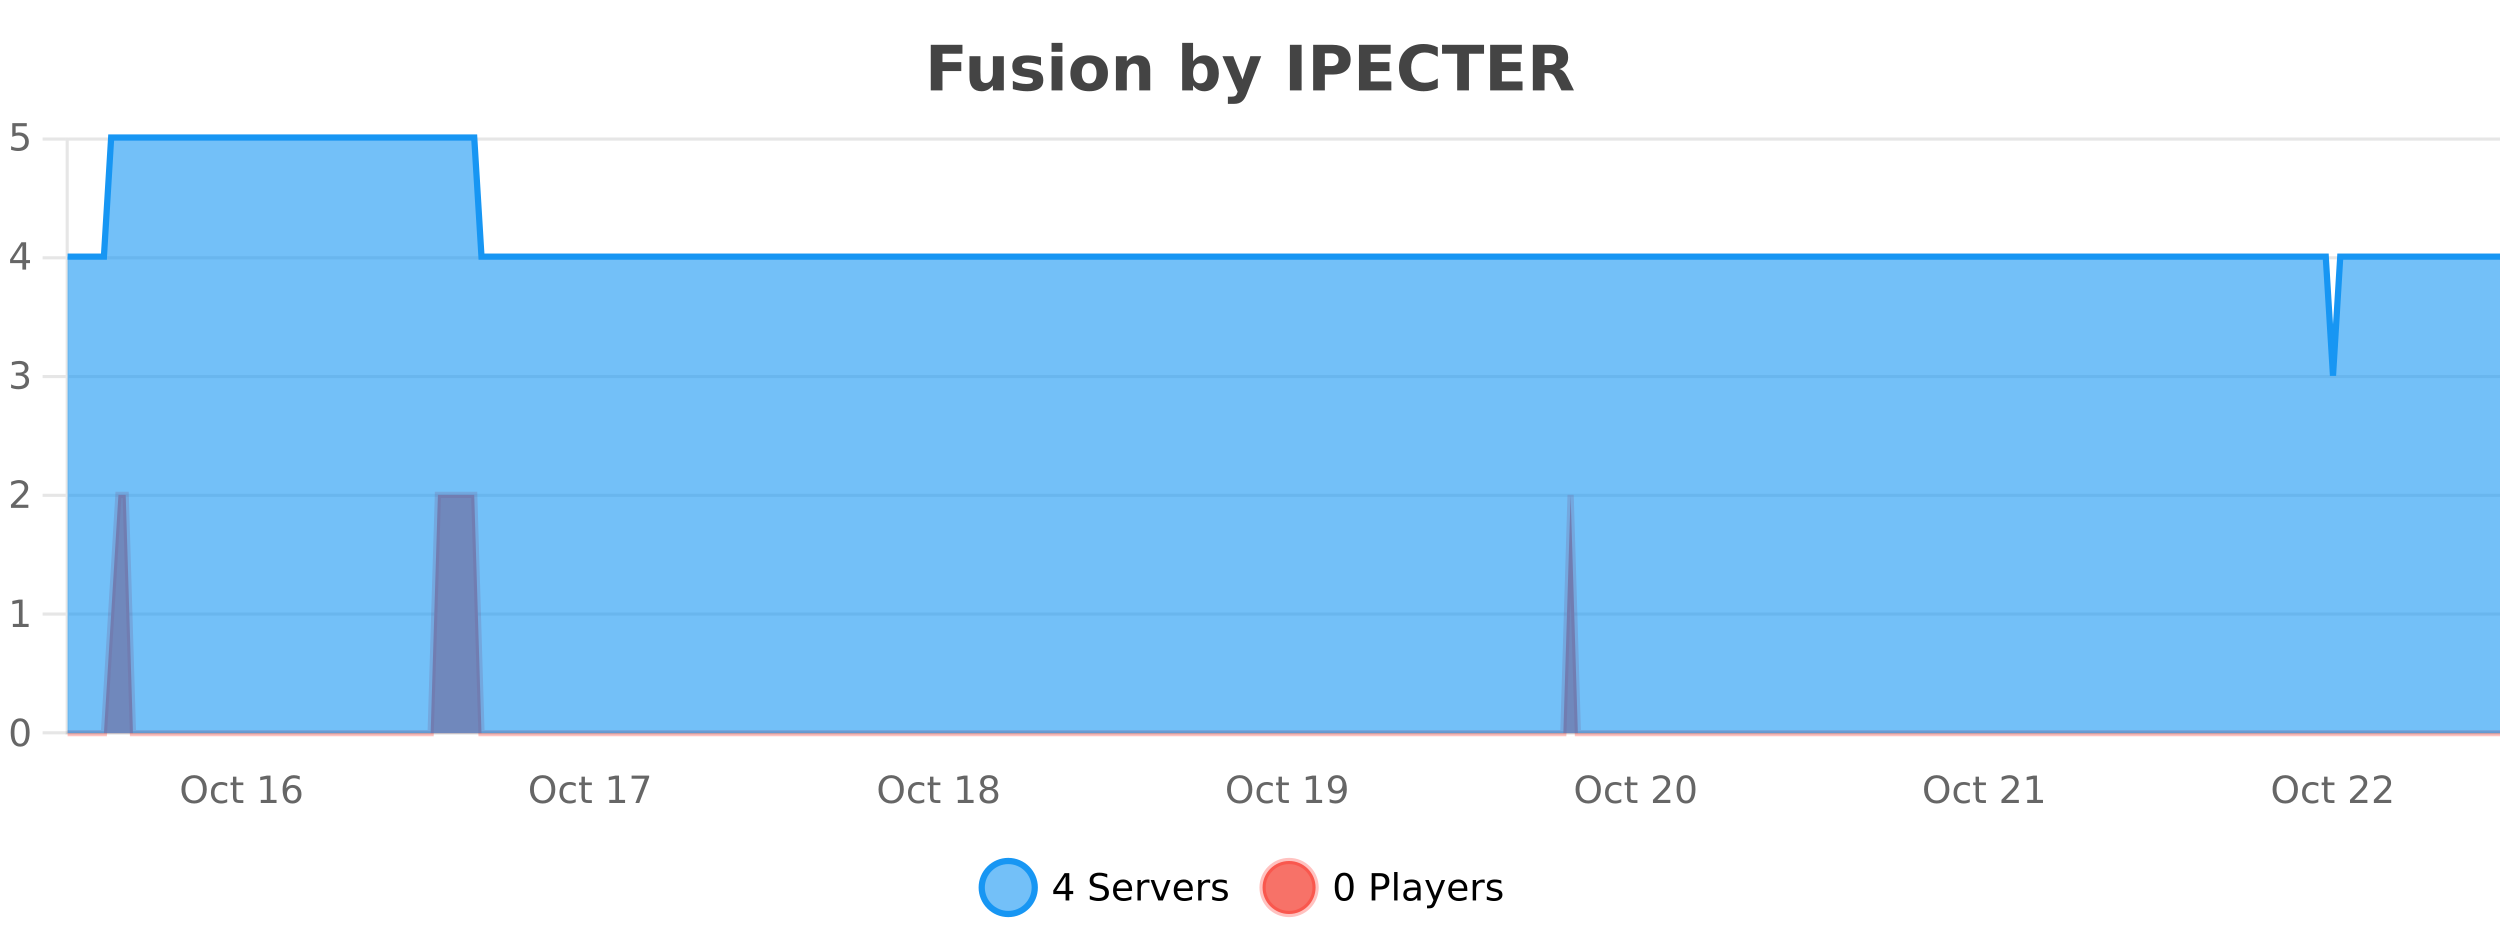 <?xml version="1.0" encoding="UTF-8"?>
<svg xmlns="http://www.w3.org/2000/svg" xmlns:xlink="http://www.w3.org/1999/xlink" width="800pt" height="300pt" viewBox="0 0 800 300" version="1.1">
<defs>
<clipPath id="clip1">
  <path d="M 285 263 L 360 263 L 360 300 L 285 300 Z M 285 263 "/>
</clipPath>
<clipPath id="clip2">
  <path d="M 375 263 L 450 263 L 450 300 L 375 300 Z M 375 263 "/>
</clipPath>
<clipPath id="clip3">
  <path d="M 21.633 158 L 800 158 L 800 234.602 L 21.633 234.602 Z M 21.633 158 "/>
</clipPath>
<clipPath id="clip4">
  <path d="M 20.633 130 L 800 130 L 800 235.602 L 20.633 235.602 Z M 20.633 130 "/>
</clipPath>
<clipPath id="clip5">
  <path d="M 21.633 44 L 800 44 L 800 234.602 L 21.633 234.602 Z M 21.633 44 "/>
</clipPath>
<clipPath id="clip6">
  <path d="M 20.633 43 L 800 43 L 800 149 L 20.633 149 Z M 20.633 43 "/>
</clipPath>
</defs>
<g id="surface1852121">
<rect x="0" y="0" width="800" height="300" style="fill:rgb(100%,100%,100%);fill-opacity:1;stroke:none;"/>
<path style="fill:none;stroke-width:1;stroke-linecap:butt;stroke-linejoin:miter;stroke:rgb(0%,0%,0%);stroke-opacity:0.098;stroke-miterlimit:10;" d="M 22 234.5 L 800 234.5 "/>
<path style="fill:none;stroke-width:1;stroke-linecap:butt;stroke-linejoin:miter;stroke:rgb(0%,0%,0%);stroke-opacity:0.098;stroke-miterlimit:10;" d="M 13.633 234.5 L 21 234.5 "/>
<path style="fill:none;stroke-width:1;stroke-linecap:butt;stroke-linejoin:miter;stroke:rgb(0%,0%,0%);stroke-opacity:0.098;stroke-miterlimit:10;" d="M 22 196.5 L 800 196.5 "/>
<path style="fill:none;stroke-width:1;stroke-linecap:butt;stroke-linejoin:miter;stroke:rgb(0%,0%,0%);stroke-opacity:0.098;stroke-miterlimit:10;" d="M 13.633 196.5 L 21 196.5 "/>
<path style="fill:none;stroke-width:1;stroke-linecap:butt;stroke-linejoin:miter;stroke:rgb(0%,0%,0%);stroke-opacity:0.098;stroke-miterlimit:10;" d="M 22 158.5 L 800 158.5 "/>
<path style="fill:none;stroke-width:1;stroke-linecap:butt;stroke-linejoin:miter;stroke:rgb(0%,0%,0%);stroke-opacity:0.098;stroke-miterlimit:10;" d="M 13.633 158.5 L 21 158.5 "/>
<path style="fill:none;stroke-width:1;stroke-linecap:butt;stroke-linejoin:miter;stroke:rgb(0%,0%,0%);stroke-opacity:0.098;stroke-miterlimit:10;" d="M 22 120.5 L 800 120.5 "/>
<path style="fill:none;stroke-width:1;stroke-linecap:butt;stroke-linejoin:miter;stroke:rgb(0%,0%,0%);stroke-opacity:0.098;stroke-miterlimit:10;" d="M 13.633 120.5 L 21 120.5 "/>
<path style="fill:none;stroke-width:1;stroke-linecap:butt;stroke-linejoin:miter;stroke:rgb(0%,0%,0%);stroke-opacity:0.098;stroke-miterlimit:10;" d="M 22 82.5 L 800 82.5 "/>
<path style="fill:none;stroke-width:1;stroke-linecap:butt;stroke-linejoin:miter;stroke:rgb(0%,0%,0%);stroke-opacity:0.098;stroke-miterlimit:10;" d="M 13.633 82.5 L 21 82.5 "/>
<path style="fill:none;stroke-width:1;stroke-linecap:butt;stroke-linejoin:miter;stroke:rgb(0%,0%,0%);stroke-opacity:0.098;stroke-miterlimit:10;" d="M 22 44.5 L 800 44.5 "/>
<path style="fill:none;stroke-width:1;stroke-linecap:butt;stroke-linejoin:miter;stroke:rgb(0%,0%,0%);stroke-opacity:0.098;stroke-miterlimit:10;" d="M 13.633 44.5 L 21 44.5 "/>
<path style=" stroke:none;fill-rule:nonzero;fill:rgb(9.02%,58.824%,95.294%);fill-opacity:0.6;" d="M 331.121 284 C 331.121 288.688 327.324 292.484 322.637 292.484 C 317.953 292.484 314.152 288.688 314.152 284 C 314.152 279.312 317.953 275.516 322.637 275.516 C 327.324 275.516 331.121 279.312 331.121 284 Z M 331.121 284 "/>
<g clip-path="url(#clip1)" clip-rule="nonzero">
<path style="fill:none;stroke-width:2;stroke-linecap:butt;stroke-linejoin:miter;stroke:rgb(9.02%,58.824%,95.294%);stroke-opacity:1;stroke-miterlimit:10;" d="M 331.121 284 C 331.121 288.688 327.324 292.484 322.637 292.484 C 317.953 292.484 314.152 288.688 314.152 284 C 314.152 279.312 317.953 275.516 322.637 275.516 C 327.324 275.516 331.121 279.312 331.121 284 Z M 331.121 284 "/>
</g>
<path style=" stroke:none;fill-rule:nonzero;fill:rgb(0%,0%,0%);fill-opacity:1;" d="M 340.984 280.438 L 338 285.109 L 340.984 285.109 Z M 340.672 279.406 L 342.172 279.406 L 342.172 285.109 L 343.422 285.109 L 343.422 286.094 L 342.172 286.094 L 342.172 288.156 L 340.984 288.156 L 340.984 286.094 L 337.047 286.094 L 337.047 284.953 Z M 354.32 279.688 L 354.32 280.844 C 353.871 280.637 353.445 280.48 353.039 280.375 C 352.641 280.262 352.262 280.203 351.898 280.203 C 351.25 280.203 350.75 280.328 350.398 280.578 C 350.055 280.828 349.883 281.188 349.883 281.656 C 349.883 282.043 349.996 282.336 350.227 282.531 C 350.453 282.73 350.898 282.887 351.555 283 L 352.258 283.156 C 353.141 283.324 353.793 283.621 354.211 284.047 C 354.637 284.465 354.852 285.027 354.852 285.734 C 354.852 286.59 354.562 287.234 353.992 287.672 C 353.43 288.109 352.594 288.328 351.492 288.328 C 351.086 288.328 350.648 288.281 350.18 288.188 C 349.711 288.094 349.227 287.953 348.727 287.766 L 348.727 286.547 C 349.203 286.82 349.672 287.023 350.133 287.156 C 350.602 287.293 351.055 287.359 351.492 287.359 C 352.168 287.359 352.688 287.23 353.055 286.969 C 353.43 286.699 353.617 286.32 353.617 285.828 C 353.617 285.402 353.48 285.07 353.211 284.828 C 352.949 284.578 352.516 284.398 351.914 284.281 L 351.195 284.141 C 350.309 283.965 349.668 283.688 349.273 283.312 C 348.887 282.938 348.695 282.418 348.695 281.75 C 348.695 280.969 348.965 280.359 349.508 279.922 C 350.047 279.477 350.797 279.25 351.758 279.25 C 352.172 279.25 352.59 279.289 353.008 279.359 C 353.434 279.434 353.871 279.543 354.32 279.688 Z M 362.266 284.609 L 362.266 285.125 L 357.297 285.125 C 357.348 285.875 357.57 286.445 357.969 286.828 C 358.375 287.215 358.93 287.406 359.641 287.406 C 360.055 287.406 360.457 287.359 360.844 287.266 C 361.238 287.164 361.629 287.008 362.016 286.797 L 362.016 287.828 C 361.617 287.984 361.219 288.105 360.812 288.188 C 360.406 288.281 359.992 288.328 359.578 288.328 C 358.535 288.328 357.707 288.027 357.094 287.422 C 356.477 286.809 356.172 285.98 356.172 284.938 C 356.172 283.867 356.461 283.016 357.047 282.391 C 357.629 281.758 358.41 281.438 359.391 281.438 C 360.273 281.438 360.973 281.727 361.484 282.297 C 362.004 282.859 362.266 283.633 362.266 284.609 Z M 361.188 284.281 C 361.176 283.699 361.008 283.23 360.688 282.875 C 360.363 282.523 359.938 282.344 359.406 282.344 C 358.801 282.344 358.316 282.516 357.953 282.859 C 357.598 283.203 357.395 283.684 357.344 284.297 Z M 367.836 282.594 C 367.711 282.531 367.574 282.484 367.43 282.453 C 367.293 282.414 367.137 282.391 366.961 282.391 C 366.355 282.391 365.887 282.59 365.555 282.984 C 365.23 283.383 365.07 283.953 365.07 284.703 L 365.07 288.156 L 363.992 288.156 L 363.992 281.594 L 365.07 281.594 L 365.07 282.609 C 365.297 282.215 365.594 281.922 365.961 281.734 C 366.324 281.539 366.766 281.438 367.289 281.438 C 367.359 281.438 367.438 281.445 367.523 281.453 C 367.617 281.465 367.715 281.48 367.82 281.5 Z M 368.195 281.594 L 369.336 281.594 L 371.383 287.094 L 373.445 281.594 L 374.586 281.594 L 372.117 288.156 L 370.648 288.156 Z M 381.688 284.609 L 381.688 285.125 L 376.719 285.125 C 376.77 285.875 376.992 286.445 377.391 286.828 C 377.797 287.215 378.352 287.406 379.062 287.406 C 379.477 287.406 379.879 287.359 380.266 287.266 C 380.66 287.164 381.051 287.008 381.438 286.797 L 381.438 287.828 C 381.039 287.984 380.641 288.105 380.234 288.188 C 379.828 288.281 379.414 288.328 379 288.328 C 377.957 288.328 377.129 288.027 376.516 287.422 C 375.898 286.809 375.594 285.98 375.594 284.938 C 375.594 283.867 375.883 283.016 376.469 282.391 C 377.051 281.758 377.832 281.438 378.812 281.438 C 379.695 281.438 380.395 281.727 380.906 282.297 C 381.426 282.859 381.688 283.633 381.688 284.609 Z M 380.609 284.281 C 380.598 283.699 380.43 283.23 380.109 282.875 C 379.785 282.523 379.359 282.344 378.828 282.344 C 378.223 282.344 377.738 282.516 377.375 282.859 C 377.02 283.203 376.816 283.684 376.766 284.297 Z M 387.258 282.594 C 387.133 282.531 386.996 282.484 386.852 282.453 C 386.715 282.414 386.559 282.391 386.383 282.391 C 385.777 282.391 385.309 282.59 384.977 282.984 C 384.652 283.383 384.492 283.953 384.492 284.703 L 384.492 288.156 L 383.414 288.156 L 383.414 281.594 L 384.492 281.594 L 384.492 282.609 C 384.719 282.215 385.016 281.922 385.383 281.734 C 385.746 281.539 386.188 281.438 386.711 281.438 C 386.781 281.438 386.859 281.445 386.945 281.453 C 387.039 281.465 387.137 281.48 387.242 281.5 Z M 392.562 281.781 L 392.562 282.812 C 392.258 282.656 391.941 282.543 391.609 282.469 C 391.285 282.387 390.945 282.344 390.594 282.344 C 390.062 282.344 389.66 282.43 389.391 282.594 C 389.117 282.75 388.984 282.996 388.984 283.328 C 388.984 283.578 389.078 283.777 389.266 283.922 C 389.461 284.059 389.852 284.188 390.438 284.312 L 390.797 284.406 C 391.566 284.562 392.113 284.793 392.438 285.094 C 392.758 285.398 392.922 285.812 392.922 286.344 C 392.922 286.961 392.676 287.445 392.188 287.797 C 391.707 288.152 391.047 288.328 390.203 288.328 C 389.848 288.328 389.477 288.289 389.094 288.219 C 388.719 288.156 388.32 288.059 387.906 287.922 L 387.906 286.797 C 388.301 287.008 388.691 287.164 389.078 287.266 C 389.461 287.371 389.848 287.422 390.234 287.422 C 390.734 287.422 391.117 287.34 391.391 287.172 C 391.672 286.996 391.812 286.746 391.812 286.422 C 391.812 286.133 391.711 285.906 391.516 285.75 C 391.316 285.594 390.883 285.445 390.219 285.297 L 389.844 285.219 C 389.176 285.074 388.691 284.855 388.391 284.562 C 388.098 284.273 387.953 283.875 387.953 283.375 C 387.953 282.75 388.172 282.273 388.609 281.938 C 389.047 281.605 389.664 281.438 390.469 281.438 C 390.863 281.438 391.238 281.469 391.594 281.531 C 391.945 281.586 392.27 281.668 392.562 281.781 Z M 332.637 277.016 "/>
<path style=" stroke:none;fill-rule:nonzero;fill:rgb(96.863%,44.706%,40.784%);fill-opacity:1;" d="M 420.988 284 C 420.988 288.688 417.191 292.484 412.504 292.484 C 407.82 292.484 404.02 288.688 404.02 284 C 404.02 279.312 407.82 275.516 412.504 275.516 C 417.191 275.516 420.988 279.312 420.988 284 Z M 420.988 284 "/>
<g clip-path="url(#clip2)" clip-rule="nonzero">
<path style="fill:none;stroke-width:2;stroke-linecap:butt;stroke-linejoin:miter;stroke:rgb(100%,4.706%,0%);stroke-opacity:0.247;stroke-miterlimit:10;" d="M 420.988 284 C 420.988 288.688 417.191 292.484 412.504 292.484 C 407.82 292.484 404.02 288.688 404.02 284 C 404.02 279.312 407.82 275.516 412.504 275.516 C 417.191 275.516 420.988 279.312 420.988 284 Z M 420.988 284 "/>
</g>
<path style=" stroke:none;fill-rule:nonzero;fill:rgb(0%,0%,0%);fill-opacity:1;" d="M 430.133 280.188 C 429.527 280.188 429.07 280.492 428.758 281.094 C 428.453 281.688 428.305 282.59 428.305 283.797 C 428.305 284.996 428.453 285.898 428.758 286.5 C 429.07 287.094 429.527 287.391 430.133 287.391 C 430.746 287.391 431.203 287.094 431.508 286.5 C 431.82 285.898 431.977 284.996 431.977 283.797 C 431.977 282.59 431.82 281.688 431.508 281.094 C 431.203 280.492 430.746 280.188 430.133 280.188 Z M 430.133 279.25 C 431.109 279.25 431.859 279.641 432.383 280.422 C 432.902 281.195 433.164 282.32 433.164 283.797 C 433.164 285.266 432.902 286.391 432.383 287.172 C 431.859 287.945 431.109 288.328 430.133 288.328 C 429.152 288.328 428.402 287.945 427.883 287.172 C 427.371 286.391 427.117 285.266 427.117 283.797 C 427.117 282.32 427.371 281.195 427.883 280.422 C 428.402 279.641 429.152 279.25 430.133 279.25 Z M 440.125 280.375 L 440.125 283.672 L 441.609 283.672 C 442.16 283.672 442.586 283.531 442.891 283.25 C 443.191 282.961 443.344 282.547 443.344 282.016 C 443.344 281.496 443.191 281.094 442.891 280.812 C 442.586 280.523 442.16 280.375 441.609 280.375 Z M 438.938 279.406 L 441.609 279.406 C 442.598 279.406 443.344 279.633 443.844 280.078 C 444.344 280.516 444.594 281.164 444.594 282.016 C 444.594 282.883 444.344 283.539 443.844 283.984 C 443.344 284.422 442.598 284.641 441.609 284.641 L 440.125 284.641 L 440.125 288.156 L 438.938 288.156 Z M 446.129 279.031 L 447.207 279.031 L 447.207 288.156 L 446.129 288.156 Z M 452.445 284.859 C 451.578 284.859 450.977 284.961 450.633 285.156 C 450.297 285.355 450.133 285.695 450.133 286.172 C 450.133 286.559 450.258 286.867 450.508 287.094 C 450.766 287.312 451.109 287.422 451.539 287.422 C 452.141 287.422 452.621 287.215 452.977 286.797 C 453.34 286.371 453.523 285.805 453.523 285.094 L 453.523 284.859 Z M 454.602 284.406 L 454.602 288.156 L 453.523 288.156 L 453.523 287.156 C 453.273 287.555 452.965 287.852 452.602 288.047 C 452.234 288.234 451.789 288.328 451.258 288.328 C 450.578 288.328 450.043 288.141 449.648 287.766 C 449.25 287.383 449.055 286.875 449.055 286.25 C 449.055 285.512 449.297 284.953 449.789 284.578 C 450.289 284.203 451.027 284.016 452.008 284.016 L 453.523 284.016 L 453.523 283.906 C 453.523 283.406 453.355 283.023 453.023 282.75 C 452.699 282.48 452.246 282.344 451.664 282.344 C 451.289 282.344 450.918 282.391 450.555 282.484 C 450.199 282.578 449.859 282.715 449.539 282.891 L 449.539 281.891 C 449.934 281.734 450.312 281.621 450.68 281.547 C 451.055 281.477 451.418 281.438 451.773 281.438 C 452.719 281.438 453.43 281.684 453.898 282.172 C 454.367 282.664 454.602 283.406 454.602 284.406 Z M 459.551 288.766 C 459.246 289.547 458.949 290.055 458.66 290.297 C 458.367 290.535 457.98 290.656 457.504 290.656 L 456.645 290.656 L 456.645 289.75 L 457.27 289.75 C 457.57 289.75 457.801 289.676 457.957 289.531 C 458.121 289.395 458.305 289.066 458.504 288.547 L 458.707 288.047 L 456.051 281.594 L 457.191 281.594 L 459.238 286.719 L 461.301 281.594 L 462.441 281.594 Z M 469.543 284.609 L 469.543 285.125 L 464.574 285.125 C 464.625 285.875 464.848 286.445 465.246 286.828 C 465.652 287.215 466.207 287.406 466.918 287.406 C 467.332 287.406 467.734 287.359 468.121 287.266 C 468.516 287.164 468.906 287.008 469.293 286.797 L 469.293 287.828 C 468.895 287.984 468.496 288.105 468.09 288.188 C 467.684 288.281 467.27 288.328 466.855 288.328 C 465.812 288.328 464.984 288.027 464.371 287.422 C 463.754 286.809 463.449 285.98 463.449 284.938 C 463.449 283.867 463.738 283.016 464.324 282.391 C 464.906 281.758 465.688 281.438 466.668 281.438 C 467.551 281.438 468.25 281.727 468.762 282.297 C 469.281 282.859 469.543 283.633 469.543 284.609 Z M 468.465 284.281 C 468.453 283.699 468.285 283.23 467.965 282.875 C 467.641 282.523 467.215 282.344 466.684 282.344 C 466.078 282.344 465.594 282.516 465.23 282.859 C 464.875 283.203 464.672 283.684 464.621 284.297 Z M 475.113 282.594 C 474.988 282.531 474.852 282.484 474.707 282.453 C 474.57 282.414 474.414 282.391 474.238 282.391 C 473.633 282.391 473.164 282.59 472.832 282.984 C 472.508 283.383 472.348 283.953 472.348 284.703 L 472.348 288.156 L 471.27 288.156 L 471.27 281.594 L 472.348 281.594 L 472.348 282.609 C 472.574 282.215 472.871 281.922 473.238 281.734 C 473.602 281.539 474.043 281.438 474.566 281.438 C 474.637 281.438 474.715 281.445 474.801 281.453 C 474.895 281.465 474.992 281.48 475.098 281.5 Z M 480.422 281.781 L 480.422 282.812 C 480.117 282.656 479.801 282.543 479.469 282.469 C 479.145 282.387 478.805 282.344 478.453 282.344 C 477.922 282.344 477.52 282.43 477.25 282.594 C 476.977 282.75 476.844 282.996 476.844 283.328 C 476.844 283.578 476.938 283.777 477.125 283.922 C 477.32 284.059 477.711 284.188 478.297 284.312 L 478.656 284.406 C 479.426 284.562 479.973 284.793 480.297 285.094 C 480.617 285.398 480.781 285.812 480.781 286.344 C 480.781 286.961 480.535 287.445 480.047 287.797 C 479.566 288.152 478.906 288.328 478.062 288.328 C 477.707 288.328 477.336 288.289 476.953 288.219 C 476.578 288.156 476.18 288.059 475.766 287.922 L 475.766 286.797 C 476.16 287.008 476.551 287.164 476.938 287.266 C 477.32 287.371 477.707 287.422 478.094 287.422 C 478.594 287.422 478.977 287.34 479.25 287.172 C 479.531 286.996 479.672 286.746 479.672 286.422 C 479.672 286.133 479.57 285.906 479.375 285.75 C 479.176 285.594 478.742 285.445 478.078 285.297 L 477.703 285.219 C 477.035 285.074 476.551 284.855 476.25 284.562 C 475.957 284.273 475.812 283.875 475.812 283.375 C 475.812 282.75 476.031 282.273 476.469 281.938 C 476.906 281.605 477.523 281.438 478.328 281.438 C 478.723 281.438 479.098 281.469 479.453 281.531 C 479.805 281.586 480.129 281.668 480.422 281.781 Z M 422.504 277.016 "/>
<path style=" stroke:none;fill-rule:nonzero;fill:rgb(26.667%,26.667%,26.667%);fill-opacity:1;" d="M 297.844 14.344 L 307.984 14.344 L 307.984 17.188 L 301.594 17.188 L 301.594 19.891 L 307.609 19.891 L 307.609 22.734 L 301.594 22.734 L 301.594 28.922 L 297.844 28.922 Z M 310.227 24.656 L 310.227 17.984 L 313.742 17.984 L 313.742 19.078 C 313.742 19.672 313.734 20.418 313.727 21.312 C 313.727 22.211 313.727 22.805 313.727 23.094 C 313.727 23.98 313.746 24.617 313.789 25 C 313.84 25.387 313.918 25.668 314.023 25.844 C 314.168 26.074 314.355 26.25 314.586 26.375 C 314.812 26.5 315.078 26.562 315.383 26.562 C 316.109 26.562 316.684 26.281 317.102 25.719 C 317.516 25.156 317.727 24.383 317.727 23.391 L 317.727 17.984 L 321.227 17.984 L 321.227 28.922 L 317.727 28.922 L 317.727 27.344 C 317.195 27.98 316.633 28.449 316.039 28.75 C 315.453 29.051 314.809 29.203 314.102 29.203 C 312.84 29.203 311.875 28.82 311.211 28.047 C 310.555 27.266 310.227 26.137 310.227 24.656 Z M 333.125 18.328 L 333.125 20.984 C 332.383 20.672 331.664 20.438 330.969 20.281 C 330.27 20.125 329.609 20.047 328.984 20.047 C 328.328 20.047 327.836 20.133 327.516 20.297 C 327.191 20.465 327.031 20.719 327.031 21.062 C 327.031 21.344 327.148 21.559 327.391 21.703 C 327.641 21.852 328.078 21.961 328.703 22.031 L 329.328 22.125 C 331.117 22.355 332.32 22.73 332.938 23.25 C 333.551 23.773 333.859 24.59 333.859 25.703 C 333.859 26.871 333.426 27.746 332.562 28.328 C 331.707 28.914 330.43 29.203 328.734 29.203 C 328.004 29.203 327.254 29.145 326.484 29.031 C 325.711 28.918 324.922 28.746 324.109 28.516 L 324.109 25.859 C 324.805 26.203 325.52 26.461 326.25 26.625 C 326.977 26.793 327.723 26.875 328.484 26.875 C 329.172 26.875 329.688 26.781 330.031 26.594 C 330.375 26.406 330.547 26.125 330.547 25.75 C 330.547 25.438 330.426 25.211 330.188 25.062 C 329.945 24.906 329.473 24.789 328.766 24.703 L 328.156 24.625 C 326.594 24.43 325.5 24.07 324.875 23.547 C 324.25 23.016 323.938 22.215 323.938 21.141 C 323.938 19.984 324.332 19.125 325.125 18.562 C 325.926 18 327.145 17.719 328.781 17.719 C 329.426 17.719 330.102 17.773 330.812 17.875 C 331.52 17.969 332.289 18.121 333.125 18.328 Z M 336.496 17.984 L 339.98 17.984 L 339.98 28.922 L 336.496 28.922 Z M 336.496 13.719 L 339.98 13.719 L 339.98 16.578 L 336.496 16.578 Z M 348.555 20.219 C 347.773 20.219 347.18 20.5 346.773 21.062 C 346.367 21.617 346.164 22.418 346.164 23.469 C 346.164 24.512 346.367 25.312 346.773 25.875 C 347.18 26.43 347.773 26.703 348.555 26.703 C 349.312 26.703 349.891 26.43 350.289 25.875 C 350.695 25.312 350.898 24.512 350.898 23.469 C 350.898 22.418 350.695 21.617 350.289 21.062 C 349.891 20.5 349.312 20.219 348.555 20.219 Z M 348.555 17.719 C 350.43 17.719 351.891 18.23 352.945 19.25 C 354.008 20.262 354.539 21.668 354.539 23.469 C 354.539 25.262 354.008 26.668 352.945 27.688 C 351.891 28.699 350.43 29.203 348.555 29.203 C 346.656 29.203 345.18 28.699 344.117 27.688 C 343.055 26.668 342.523 25.262 342.523 23.469 C 342.523 21.668 343.055 20.262 344.117 19.25 C 345.18 18.23 346.656 17.719 348.555 17.719 Z M 368.078 22.266 L 368.078 28.922 L 364.562 28.922 L 364.562 23.828 C 364.562 22.883 364.539 22.23 364.5 21.875 C 364.457 21.512 364.383 21.246 364.281 21.078 C 364.145 20.852 363.957 20.672 363.719 20.547 C 363.488 20.422 363.223 20.359 362.922 20.359 C 362.191 20.359 361.617 20.641 361.203 21.203 C 360.785 21.766 360.578 22.547 360.578 23.547 L 360.578 28.922 L 357.094 28.922 L 357.094 17.984 L 360.578 17.984 L 360.578 19.578 C 361.109 18.945 361.672 18.477 362.266 18.172 C 362.859 17.871 363.508 17.719 364.219 17.719 C 365.488 17.719 366.445 18.109 367.094 18.891 C 367.75 19.664 368.078 20.789 368.078 22.266 Z M 384.105 26.672 C 384.855 26.672 385.426 26.402 385.824 25.859 C 386.219 25.309 386.418 24.512 386.418 23.469 C 386.418 22.43 386.219 21.637 385.824 21.094 C 385.426 20.543 384.855 20.266 384.105 20.266 C 383.355 20.266 382.777 20.543 382.371 21.094 C 381.973 21.637 381.777 22.43 381.777 23.469 C 381.777 24.5 381.973 25.293 382.371 25.844 C 382.777 26.398 383.355 26.672 384.105 26.672 Z M 381.777 19.578 C 382.266 18.945 382.801 18.477 383.387 18.172 C 383.969 17.871 384.641 17.719 385.402 17.719 C 386.754 17.719 387.863 18.258 388.73 19.328 C 389.594 20.402 390.027 21.781 390.027 23.469 C 390.027 25.148 389.594 26.523 388.73 27.594 C 387.863 28.668 386.754 29.203 385.402 29.203 C 384.641 29.203 383.969 29.051 383.387 28.75 C 382.801 28.449 382.266 27.98 381.777 27.344 L 381.777 28.922 L 378.293 28.922 L 378.293 13.719 L 381.777 13.719 Z M 391.172 17.984 L 394.656 17.984 L 397.609 25.406 L 400.109 17.984 L 403.594 17.984 L 399 29.953 C 398.539 31.172 398 32.02 397.375 32.5 C 396.758 32.988 395.953 33.234 394.953 33.234 L 392.922 33.234 L 392.922 30.938 L 394.016 30.938 C 394.609 30.938 395.039 30.844 395.312 30.656 C 395.582 30.469 395.789 30.129 395.938 29.641 L 396.047 29.344 Z M 412.766 14.344 L 416.516 14.344 L 416.516 28.922 L 412.766 28.922 Z M 420.207 14.344 L 426.441 14.344 C 428.293 14.344 429.715 14.758 430.707 15.578 C 431.707 16.402 432.207 17.574 432.207 19.094 C 432.207 20.625 431.707 21.805 430.707 22.625 C 429.715 23.449 428.293 23.859 426.441 23.859 L 423.957 23.859 L 423.957 28.922 L 420.207 28.922 Z M 423.957 17.062 L 423.957 21.141 L 426.035 21.141 C 426.762 21.141 427.324 20.965 427.723 20.609 C 428.129 20.258 428.332 19.75 428.332 19.094 C 428.332 18.449 428.129 17.949 427.723 17.594 C 427.324 17.242 426.762 17.062 426.035 17.062 Z M 434.867 14.344 L 445.008 14.344 L 445.008 17.188 L 438.617 17.188 L 438.617 19.891 L 444.633 19.891 L 444.633 22.734 L 438.617 22.734 L 438.617 26.078 L 445.227 26.078 L 445.227 28.922 L 434.867 28.922 Z M 460.09 28.125 C 459.391 28.48 458.668 28.746 457.918 28.922 C 457.176 29.109 456.395 29.203 455.574 29.203 C 453.145 29.203 451.223 28.527 449.809 27.172 C 448.391 25.809 447.684 23.965 447.684 21.641 C 447.684 19.32 448.391 17.48 449.809 16.125 C 451.223 14.762 453.145 14.078 455.574 14.078 C 456.395 14.078 457.176 14.172 457.918 14.359 C 458.668 14.539 459.391 14.805 460.09 15.156 L 460.09 18.172 C 459.391 17.703 458.703 17.359 458.027 17.141 C 457.348 16.914 456.637 16.797 455.887 16.797 C 454.543 16.797 453.484 17.23 452.715 18.094 C 451.953 18.949 451.574 20.133 451.574 21.641 C 451.574 23.152 451.953 24.34 452.715 25.203 C 453.484 26.059 454.543 26.484 455.887 26.484 C 456.637 26.484 457.348 26.375 458.027 26.156 C 458.703 25.93 459.391 25.578 460.09 25.109 Z M 461.453 14.344 L 474.891 14.344 L 474.891 17.188 L 470.062 17.188 L 470.062 28.922 L 466.297 28.922 L 466.297 17.188 L 461.453 17.188 Z M 476.848 14.344 L 486.988 14.344 L 486.988 17.188 L 480.598 17.188 L 480.598 19.891 L 486.613 19.891 L 486.613 22.734 L 480.598 22.734 L 480.598 26.078 L 487.207 26.078 L 487.207 28.922 L 476.848 28.922 Z M 495.836 20.812 C 496.625 20.812 497.195 20.668 497.539 20.375 C 497.883 20.074 498.055 19.59 498.055 18.922 C 498.055 18.258 497.883 17.781 497.539 17.5 C 497.195 17.211 496.625 17.062 495.836 17.062 L 494.258 17.062 L 494.258 20.812 Z M 494.258 23.406 L 494.258 28.922 L 490.508 28.922 L 490.508 14.344 L 496.242 14.344 C 498.156 14.344 499.562 14.668 500.461 15.312 C 501.355 15.961 501.805 16.977 501.805 18.359 C 501.805 19.328 501.57 20.125 501.102 20.75 C 500.641 21.367 499.945 21.82 499.008 22.109 C 499.516 22.227 499.977 22.492 500.383 22.906 C 500.789 23.312 501.199 23.938 501.617 24.781 L 503.664 28.922 L 499.664 28.922 L 497.883 25.297 C 497.527 24.57 497.164 24.074 496.789 23.812 C 496.422 23.543 495.934 23.406 495.32 23.406 Z M 296 10.359 "/>
<path style="fill:none;stroke-width:1;stroke-linecap:butt;stroke-linejoin:miter;stroke:rgb(0%,0%,0%);stroke-opacity:0.098;stroke-miterlimit:10;" d="M 21 234.5 L 801 234.5 "/>
<path style=" stroke:none;fill-rule:nonzero;fill:rgb(40%,40%,40%);fill-opacity:1;" d="M 62.133 249 C 61.266 249 60.578 249.324 60.07 249.969 C 59.57 250.605 59.32 251.48 59.32 252.594 C 59.32 253.688 59.57 254.559 60.07 255.203 C 60.578 255.84 61.266 256.156 62.133 256.156 C 62.984 256.156 63.664 255.84 64.164 255.203 C 64.672 254.559 64.93 253.688 64.93 252.594 C 64.93 251.48 64.672 250.605 64.164 249.969 C 63.664 249.324 62.984 249 62.133 249 Z M 62.133 248.047 C 63.352 248.047 64.324 248.461 65.055 249.281 C 65.793 250.105 66.164 251.211 66.164 252.594 C 66.164 253.969 65.793 255.07 65.055 255.891 C 64.324 256.715 63.352 257.125 62.133 257.125 C 60.902 257.125 59.918 256.715 59.18 255.891 C 58.438 255.07 58.07 253.969 58.07 252.594 C 58.07 251.211 58.438 250.105 59.18 249.281 C 59.918 248.461 60.902 248.047 62.133 248.047 Z M 72.703 250.641 L 72.703 251.656 C 72.391 251.48 72.082 251.352 71.781 251.266 C 71.477 251.184 71.172 251.141 70.859 251.141 C 70.148 251.141 69.602 251.367 69.219 251.812 C 68.832 252.25 68.641 252.871 68.641 253.672 C 68.641 254.477 68.832 255.102 69.219 255.547 C 69.602 255.984 70.148 256.203 70.859 256.203 C 71.172 256.203 71.477 256.164 71.781 256.078 C 72.082 255.996 72.391 255.871 72.703 255.703 L 72.703 256.703 C 72.398 256.84 72.086 256.945 71.766 257.016 C 71.441 257.086 71.098 257.125 70.734 257.125 C 69.742 257.125 68.957 256.82 68.375 256.203 C 67.789 255.578 67.5 254.734 67.5 253.672 C 67.5 252.609 67.789 251.773 68.375 251.156 C 68.969 250.543 69.781 250.234 70.812 250.234 C 71.133 250.234 71.453 250.273 71.766 250.344 C 72.086 250.406 72.398 250.508 72.703 250.641 Z M 75.645 248.531 L 75.645 250.391 L 77.863 250.391 L 77.863 251.234 L 75.645 251.234 L 75.645 254.797 C 75.645 255.328 75.715 255.672 75.863 255.828 C 76.008 255.977 76.305 256.047 76.754 256.047 L 77.863 256.047 L 77.863 256.953 L 76.754 256.953 C 75.918 256.953 75.34 256.797 75.02 256.484 C 74.707 256.172 74.551 255.609 74.551 254.797 L 74.551 251.234 L 73.77 251.234 L 73.77 250.391 L 74.551 250.391 L 74.551 248.531 Z M 83.445 255.953 L 85.383 255.953 L 85.383 249.281 L 83.273 249.703 L 83.273 248.625 L 85.367 248.203 L 86.555 248.203 L 86.555 255.953 L 88.492 255.953 L 88.492 256.953 L 83.445 256.953 Z M 93.562 252.109 C 93.031 252.109 92.609 252.293 92.297 252.656 C 91.984 253.023 91.828 253.516 91.828 254.141 C 91.828 254.777 91.984 255.277 92.297 255.641 C 92.609 256.008 93.031 256.188 93.562 256.188 C 94.094 256.188 94.508 256.008 94.812 255.641 C 95.125 255.277 95.281 254.777 95.281 254.141 C 95.281 253.516 95.125 253.023 94.812 252.656 C 94.508 252.293 94.094 252.109 93.562 252.109 Z M 95.906 248.391 L 95.906 249.469 C 95.602 249.336 95.301 249.23 95 249.156 C 94.695 249.086 94.398 249.047 94.109 249.047 C 93.328 249.047 92.727 249.312 92.312 249.844 C 91.906 250.367 91.672 251.156 91.609 252.219 C 91.836 251.887 92.125 251.633 92.469 251.453 C 92.82 251.266 93.207 251.172 93.625 251.172 C 94.5 251.172 95.191 251.438 95.703 251.969 C 96.211 252.5 96.469 253.227 96.469 254.141 C 96.469 255.047 96.203 255.773 95.672 256.312 C 95.141 256.855 94.438 257.125 93.562 257.125 C 92.539 257.125 91.766 256.742 91.234 255.969 C 90.703 255.188 90.438 254.062 90.438 252.594 C 90.438 251.211 90.766 250.105 91.422 249.281 C 92.078 248.461 92.957 248.047 94.062 248.047 C 94.352 248.047 94.648 248.078 94.953 248.141 C 95.254 248.195 95.57 248.277 95.906 248.391 Z M 57.398 245.816 "/>
<path style=" stroke:none;fill-rule:nonzero;fill:rgb(40%,40%,40%);fill-opacity:1;" d="M 173.66 249 C 172.793 249 172.105 249.324 171.598 249.969 C 171.098 250.605 170.848 251.48 170.848 252.594 C 170.848 253.688 171.098 254.559 171.598 255.203 C 172.105 255.84 172.793 256.156 173.66 256.156 C 174.512 256.156 175.191 255.84 175.691 255.203 C 176.199 254.559 176.457 253.688 176.457 252.594 C 176.457 251.48 176.199 250.605 175.691 249.969 C 175.191 249.324 174.512 249 173.66 249 Z M 173.66 248.047 C 174.879 248.047 175.852 248.461 176.582 249.281 C 177.32 250.105 177.691 251.211 177.691 252.594 C 177.691 253.969 177.32 255.07 176.582 255.891 C 175.852 256.715 174.879 257.125 173.66 257.125 C 172.43 257.125 171.445 256.715 170.707 255.891 C 169.965 255.07 169.598 253.969 169.598 252.594 C 169.598 251.211 169.965 250.105 170.707 249.281 C 171.445 248.461 172.43 248.047 173.66 248.047 Z M 184.23 250.641 L 184.23 251.656 C 183.918 251.48 183.609 251.352 183.309 251.266 C 183.004 251.184 182.699 251.141 182.387 251.141 C 181.676 251.141 181.129 251.367 180.746 251.812 C 180.359 252.25 180.168 252.871 180.168 253.672 C 180.168 254.477 180.359 255.102 180.746 255.547 C 181.129 255.984 181.676 256.203 182.387 256.203 C 182.699 256.203 183.004 256.164 183.309 256.078 C 183.609 255.996 183.918 255.871 184.23 255.703 L 184.23 256.703 C 183.926 256.84 183.613 256.945 183.293 257.016 C 182.969 257.086 182.625 257.125 182.262 257.125 C 181.27 257.125 180.484 256.82 179.902 256.203 C 179.316 255.578 179.027 254.734 179.027 253.672 C 179.027 252.609 179.316 251.773 179.902 251.156 C 180.496 250.543 181.309 250.234 182.34 250.234 C 182.66 250.234 182.98 250.273 183.293 250.344 C 183.613 250.406 183.926 250.508 184.23 250.641 Z M 187.172 248.531 L 187.172 250.391 L 189.391 250.391 L 189.391 251.234 L 187.172 251.234 L 187.172 254.797 C 187.172 255.328 187.242 255.672 187.391 255.828 C 187.535 255.977 187.832 256.047 188.281 256.047 L 189.391 256.047 L 189.391 256.953 L 188.281 256.953 C 187.445 256.953 186.867 256.797 186.547 256.484 C 186.234 256.172 186.078 255.609 186.078 254.797 L 186.078 251.234 L 185.297 251.234 L 185.297 250.391 L 186.078 250.391 L 186.078 248.531 Z M 194.973 255.953 L 196.91 255.953 L 196.91 249.281 L 194.801 249.703 L 194.801 248.625 L 196.895 248.203 L 198.082 248.203 L 198.082 255.953 L 200.02 255.953 L 200.02 256.953 L 194.973 256.953 Z M 202.109 248.203 L 207.734 248.203 L 207.734 248.703 L 204.562 256.953 L 203.328 256.953 L 206.312 249.203 L 202.109 249.203 Z M 168.926 245.816 "/>
<path style=" stroke:none;fill-rule:nonzero;fill:rgb(40%,40%,40%);fill-opacity:1;" d="M 285.188 249 C 284.32 249 283.633 249.324 283.125 249.969 C 282.625 250.605 282.375 251.48 282.375 252.594 C 282.375 253.688 282.625 254.559 283.125 255.203 C 283.633 255.84 284.32 256.156 285.188 256.156 C 286.039 256.156 286.719 255.84 287.219 255.203 C 287.727 254.559 287.984 253.688 287.984 252.594 C 287.984 251.48 287.727 250.605 287.219 249.969 C 286.719 249.324 286.039 249 285.188 249 Z M 285.188 248.047 C 286.406 248.047 287.379 248.461 288.109 249.281 C 288.848 250.105 289.219 251.211 289.219 252.594 C 289.219 253.969 288.848 255.07 288.109 255.891 C 287.379 256.715 286.406 257.125 285.188 257.125 C 283.957 257.125 282.973 256.715 282.234 255.891 C 281.492 255.07 281.125 253.969 281.125 252.594 C 281.125 251.211 281.492 250.105 282.234 249.281 C 282.973 248.461 283.957 248.047 285.188 248.047 Z M 295.758 250.641 L 295.758 251.656 C 295.445 251.48 295.137 251.352 294.836 251.266 C 294.531 251.184 294.227 251.141 293.914 251.141 C 293.203 251.141 292.656 251.367 292.273 251.812 C 291.887 252.25 291.695 252.871 291.695 253.672 C 291.695 254.477 291.887 255.102 292.273 255.547 C 292.656 255.984 293.203 256.203 293.914 256.203 C 294.227 256.203 294.531 256.164 294.836 256.078 C 295.137 255.996 295.445 255.871 295.758 255.703 L 295.758 256.703 C 295.453 256.84 295.141 256.945 294.82 257.016 C 294.496 257.086 294.152 257.125 293.789 257.125 C 292.797 257.125 292.012 256.82 291.43 256.203 C 290.844 255.578 290.555 254.734 290.555 253.672 C 290.555 252.609 290.844 251.773 291.43 251.156 C 292.023 250.543 292.836 250.234 293.867 250.234 C 294.188 250.234 294.508 250.273 294.82 250.344 C 295.141 250.406 295.453 250.508 295.758 250.641 Z M 298.699 248.531 L 298.699 250.391 L 300.918 250.391 L 300.918 251.234 L 298.699 251.234 L 298.699 254.797 C 298.699 255.328 298.77 255.672 298.918 255.828 C 299.062 255.977 299.359 256.047 299.809 256.047 L 300.918 256.047 L 300.918 256.953 L 299.809 256.953 C 298.973 256.953 298.395 256.797 298.074 256.484 C 297.762 256.172 297.605 255.609 297.605 254.797 L 297.605 251.234 L 296.824 251.234 L 296.824 250.391 L 297.605 250.391 L 297.605 248.531 Z M 306.5 255.953 L 308.438 255.953 L 308.438 249.281 L 306.328 249.703 L 306.328 248.625 L 308.422 248.203 L 309.609 248.203 L 309.609 255.953 L 311.547 255.953 L 311.547 256.953 L 306.5 256.953 Z M 316.461 252.797 C 315.898 252.797 315.453 252.949 315.133 253.25 C 314.809 253.555 314.648 253.965 314.648 254.484 C 314.648 255.016 314.809 255.434 315.133 255.734 C 315.453 256.039 315.898 256.188 316.461 256.188 C 317.023 256.188 317.465 256.039 317.789 255.734 C 318.109 255.434 318.273 255.016 318.273 254.484 C 318.273 253.965 318.109 253.555 317.789 253.25 C 317.477 252.949 317.031 252.797 316.461 252.797 Z M 315.273 252.297 C 314.773 252.172 314.375 251.938 314.086 251.594 C 313.805 251.242 313.664 250.812 313.664 250.312 C 313.664 249.617 313.914 249.062 314.414 248.656 C 314.914 248.25 315.594 248.047 316.461 248.047 C 317.336 248.047 318.016 248.25 318.508 248.656 C 319.008 249.062 319.258 249.617 319.258 250.312 C 319.258 250.812 319.117 251.242 318.836 251.594 C 318.555 251.938 318.156 252.172 317.648 252.297 C 318.219 252.434 318.664 252.695 318.977 253.078 C 319.297 253.465 319.461 253.934 319.461 254.484 C 319.461 255.34 319.199 255.996 318.68 256.453 C 318.168 256.902 317.43 257.125 316.461 257.125 C 315.5 257.125 314.762 256.902 314.242 256.453 C 313.719 255.996 313.461 255.34 313.461 254.484 C 313.461 253.934 313.621 253.465 313.945 253.078 C 314.266 252.695 314.711 252.434 315.273 252.297 Z M 314.852 250.422 C 314.852 250.883 314.992 251.234 315.273 251.484 C 315.555 251.734 315.949 251.859 316.461 251.859 C 316.969 251.859 317.367 251.734 317.648 251.484 C 317.938 251.234 318.086 250.883 318.086 250.422 C 318.086 249.977 317.938 249.625 317.648 249.375 C 317.367 249.117 316.969 248.984 316.461 248.984 C 315.949 248.984 315.555 249.117 315.273 249.375 C 314.992 249.625 314.852 249.977 314.852 250.422 Z M 280.453 245.816 "/>
<path style=" stroke:none;fill-rule:nonzero;fill:rgb(40%,40%,40%);fill-opacity:1;" d="M 396.715 249 C 395.848 249 395.16 249.324 394.652 249.969 C 394.152 250.605 393.902 251.48 393.902 252.594 C 393.902 253.688 394.152 254.559 394.652 255.203 C 395.16 255.84 395.848 256.156 396.715 256.156 C 397.566 256.156 398.246 255.84 398.746 255.203 C 399.254 254.559 399.512 253.688 399.512 252.594 C 399.512 251.48 399.254 250.605 398.746 249.969 C 398.246 249.324 397.566 249 396.715 249 Z M 396.715 248.047 C 397.934 248.047 398.906 248.461 399.637 249.281 C 400.375 250.105 400.746 251.211 400.746 252.594 C 400.746 253.969 400.375 255.07 399.637 255.891 C 398.906 256.715 397.934 257.125 396.715 257.125 C 395.484 257.125 394.5 256.715 393.762 255.891 C 393.02 255.07 392.652 253.969 392.652 252.594 C 392.652 251.211 393.02 250.105 393.762 249.281 C 394.5 248.461 395.484 248.047 396.715 248.047 Z M 407.285 250.641 L 407.285 251.656 C 406.973 251.48 406.664 251.352 406.363 251.266 C 406.059 251.184 405.754 251.141 405.441 251.141 C 404.73 251.141 404.184 251.367 403.801 251.812 C 403.414 252.25 403.223 252.871 403.223 253.672 C 403.223 254.477 403.414 255.102 403.801 255.547 C 404.184 255.984 404.73 256.203 405.441 256.203 C 405.754 256.203 406.059 256.164 406.363 256.078 C 406.664 255.996 406.973 255.871 407.285 255.703 L 407.285 256.703 C 406.98 256.84 406.668 256.945 406.348 257.016 C 406.023 257.086 405.68 257.125 405.316 257.125 C 404.324 257.125 403.539 256.82 402.957 256.203 C 402.371 255.578 402.082 254.734 402.082 253.672 C 402.082 252.609 402.371 251.773 402.957 251.156 C 403.551 250.543 404.363 250.234 405.395 250.234 C 405.715 250.234 406.035 250.273 406.348 250.344 C 406.668 250.406 406.98 250.508 407.285 250.641 Z M 410.227 248.531 L 410.227 250.391 L 412.445 250.391 L 412.445 251.234 L 410.227 251.234 L 410.227 254.797 C 410.227 255.328 410.297 255.672 410.445 255.828 C 410.59 255.977 410.887 256.047 411.336 256.047 L 412.445 256.047 L 412.445 256.953 L 411.336 256.953 C 410.5 256.953 409.922 256.797 409.602 256.484 C 409.289 256.172 409.133 255.609 409.133 254.797 L 409.133 251.234 L 408.352 251.234 L 408.352 250.391 L 409.133 250.391 L 409.133 248.531 Z M 418.027 255.953 L 419.965 255.953 L 419.965 249.281 L 417.855 249.703 L 417.855 248.625 L 419.949 248.203 L 421.137 248.203 L 421.137 255.953 L 423.074 255.953 L 423.074 256.953 L 418.027 256.953 Z M 425.492 256.766 L 425.492 255.688 C 425.793 255.836 426.094 255.945 426.398 256.016 C 426.699 256.09 427 256.125 427.305 256.125 C 428.086 256.125 428.68 255.867 429.086 255.344 C 429.5 254.812 429.734 254.012 429.789 252.938 C 429.57 253.281 429.281 253.543 428.93 253.719 C 428.586 253.898 428.199 253.984 427.773 253.984 C 426.898 253.984 426.203 253.727 425.695 253.203 C 425.184 252.672 424.93 251.945 424.93 251.016 C 424.93 250.121 425.195 249.402 425.727 248.859 C 426.258 248.32 426.965 248.047 427.852 248.047 C 428.859 248.047 429.633 248.438 430.164 249.219 C 430.703 249.992 430.977 251.117 430.977 252.594 C 430.977 253.969 430.648 255.07 429.992 255.891 C 429.336 256.715 428.453 257.125 427.352 257.125 C 427.047 257.125 426.746 257.094 426.445 257.031 C 426.141 256.977 425.824 256.891 425.492 256.766 Z M 427.852 253.062 C 428.383 253.062 428.805 252.883 429.117 252.516 C 429.43 252.152 429.586 251.652 429.586 251.016 C 429.586 250.391 429.43 249.898 429.117 249.531 C 428.805 249.168 428.383 248.984 427.852 248.984 C 427.32 248.984 426.898 249.168 426.586 249.531 C 426.281 249.898 426.133 250.391 426.133 251.016 C 426.133 251.652 426.281 252.152 426.586 252.516 C 426.898 252.883 427.32 253.062 427.852 253.062 Z M 391.98 245.816 "/>
<path style=" stroke:none;fill-rule:nonzero;fill:rgb(40%,40%,40%);fill-opacity:1;" d="M 508.242 249 C 507.375 249 506.688 249.324 506.18 249.969 C 505.68 250.605 505.43 251.48 505.43 252.594 C 505.43 253.688 505.68 254.559 506.18 255.203 C 506.688 255.84 507.375 256.156 508.242 256.156 C 509.094 256.156 509.773 255.84 510.273 255.203 C 510.781 254.559 511.039 253.688 511.039 252.594 C 511.039 251.48 510.781 250.605 510.273 249.969 C 509.773 249.324 509.094 249 508.242 249 Z M 508.242 248.047 C 509.461 248.047 510.434 248.461 511.164 249.281 C 511.902 250.105 512.273 251.211 512.273 252.594 C 512.273 253.969 511.902 255.07 511.164 255.891 C 510.434 256.715 509.461 257.125 508.242 257.125 C 507.012 257.125 506.027 256.715 505.289 255.891 C 504.547 255.07 504.18 253.969 504.18 252.594 C 504.18 251.211 504.547 250.105 505.289 249.281 C 506.027 248.461 507.012 248.047 508.242 248.047 Z M 518.812 250.641 L 518.812 251.656 C 518.5 251.48 518.191 251.352 517.891 251.266 C 517.586 251.184 517.281 251.141 516.969 251.141 C 516.258 251.141 515.711 251.367 515.328 251.812 C 514.941 252.25 514.75 252.871 514.75 253.672 C 514.75 254.477 514.941 255.102 515.328 255.547 C 515.711 255.984 516.258 256.203 516.969 256.203 C 517.281 256.203 517.586 256.164 517.891 256.078 C 518.191 255.996 518.5 255.871 518.812 255.703 L 518.812 256.703 C 518.508 256.84 518.195 256.945 517.875 257.016 C 517.551 257.086 517.207 257.125 516.844 257.125 C 515.852 257.125 515.066 256.82 514.484 256.203 C 513.898 255.578 513.609 254.734 513.609 253.672 C 513.609 252.609 513.898 251.773 514.484 251.156 C 515.078 250.543 515.891 250.234 516.922 250.234 C 517.242 250.234 517.562 250.273 517.875 250.344 C 518.195 250.406 518.508 250.508 518.812 250.641 Z M 521.754 248.531 L 521.754 250.391 L 523.973 250.391 L 523.973 251.234 L 521.754 251.234 L 521.754 254.797 C 521.754 255.328 521.824 255.672 521.973 255.828 C 522.117 255.977 522.414 256.047 522.863 256.047 L 523.973 256.047 L 523.973 256.953 L 522.863 256.953 C 522.027 256.953 521.449 256.797 521.129 256.484 C 520.816 256.172 520.66 255.609 520.66 254.797 L 520.66 251.234 L 519.879 251.234 L 519.879 250.391 L 520.66 250.391 L 520.66 248.531 Z M 530.367 255.953 L 534.508 255.953 L 534.508 256.953 L 528.945 256.953 L 528.945 255.953 C 529.391 255.496 530 254.875 530.773 254.094 C 531.555 253.305 532.043 252.793 532.242 252.562 C 532.625 252.148 532.891 251.793 533.039 251.5 C 533.195 251.199 533.273 250.906 533.273 250.625 C 533.273 250.156 533.105 249.777 532.773 249.484 C 532.449 249.195 532.027 249.047 531.508 249.047 C 531.133 249.047 530.734 249.109 530.32 249.234 C 529.914 249.359 529.477 249.559 529.008 249.828 L 529.008 248.625 C 529.484 248.438 529.93 248.297 530.336 248.203 C 530.75 248.102 531.133 248.047 531.477 248.047 C 532.383 248.047 533.105 248.277 533.648 248.734 C 534.188 249.184 534.461 249.789 534.461 250.547 C 534.461 250.902 534.391 251.242 534.258 251.562 C 534.121 251.887 533.875 252.266 533.523 252.703 C 533.418 252.82 533.105 253.148 532.586 253.688 C 532.062 254.23 531.324 254.984 530.367 255.953 Z M 539.516 248.984 C 538.91 248.984 538.453 249.289 538.141 249.891 C 537.836 250.484 537.688 251.387 537.688 252.594 C 537.688 253.793 537.836 254.695 538.141 255.297 C 538.453 255.891 538.91 256.188 539.516 256.188 C 540.129 256.188 540.586 255.891 540.891 255.297 C 541.203 254.695 541.359 253.793 541.359 252.594 C 541.359 251.387 541.203 250.484 540.891 249.891 C 540.586 249.289 540.129 248.984 539.516 248.984 Z M 539.516 248.047 C 540.492 248.047 541.242 248.438 541.766 249.219 C 542.285 249.992 542.547 251.117 542.547 252.594 C 542.547 254.062 542.285 255.188 541.766 255.969 C 541.242 256.742 540.492 257.125 539.516 257.125 C 538.535 257.125 537.785 256.742 537.266 255.969 C 536.754 255.188 536.5 254.062 536.5 252.594 C 536.5 251.117 536.754 249.992 537.266 249.219 C 537.785 248.438 538.535 248.047 539.516 248.047 Z M 503.508 245.816 "/>
<path style=" stroke:none;fill-rule:nonzero;fill:rgb(40%,40%,40%);fill-opacity:1;" d="M 619.766 249 C 618.898 249 618.211 249.324 617.703 249.969 C 617.203 250.605 616.953 251.48 616.953 252.594 C 616.953 253.688 617.203 254.559 617.703 255.203 C 618.211 255.84 618.898 256.156 619.766 256.156 C 620.617 256.156 621.297 255.84 621.797 255.203 C 622.305 254.559 622.562 253.688 622.562 252.594 C 622.562 251.48 622.305 250.605 621.797 249.969 C 621.297 249.324 620.617 249 619.766 249 Z M 619.766 248.047 C 620.984 248.047 621.957 248.461 622.688 249.281 C 623.426 250.105 623.797 251.211 623.797 252.594 C 623.797 253.969 623.426 255.07 622.688 255.891 C 621.957 256.715 620.984 257.125 619.766 257.125 C 618.535 257.125 617.551 256.715 616.812 255.891 C 616.07 255.07 615.703 253.969 615.703 252.594 C 615.703 251.211 616.07 250.105 616.812 249.281 C 617.551 248.461 618.535 248.047 619.766 248.047 Z M 630.336 250.641 L 630.336 251.656 C 630.023 251.48 629.715 251.352 629.414 251.266 C 629.109 251.184 628.805 251.141 628.492 251.141 C 627.781 251.141 627.234 251.367 626.852 251.812 C 626.465 252.25 626.273 252.871 626.273 253.672 C 626.273 254.477 626.465 255.102 626.852 255.547 C 627.234 255.984 627.781 256.203 628.492 256.203 C 628.805 256.203 629.109 256.164 629.414 256.078 C 629.715 255.996 630.023 255.871 630.336 255.703 L 630.336 256.703 C 630.031 256.84 629.719 256.945 629.398 257.016 C 629.074 257.086 628.73 257.125 628.367 257.125 C 627.375 257.125 626.59 256.82 626.008 256.203 C 625.422 255.578 625.133 254.734 625.133 253.672 C 625.133 252.609 625.422 251.773 626.008 251.156 C 626.602 250.543 627.414 250.234 628.445 250.234 C 628.766 250.234 629.086 250.273 629.398 250.344 C 629.719 250.406 630.031 250.508 630.336 250.641 Z M 633.277 248.531 L 633.277 250.391 L 635.496 250.391 L 635.496 251.234 L 633.277 251.234 L 633.277 254.797 C 633.277 255.328 633.348 255.672 633.496 255.828 C 633.641 255.977 633.938 256.047 634.387 256.047 L 635.496 256.047 L 635.496 256.953 L 634.387 256.953 C 633.551 256.953 632.973 256.797 632.652 256.484 C 632.34 256.172 632.184 255.609 632.184 254.797 L 632.184 251.234 L 631.402 251.234 L 631.402 250.391 L 632.184 250.391 L 632.184 248.531 Z M 641.891 255.953 L 646.031 255.953 L 646.031 256.953 L 640.469 256.953 L 640.469 255.953 C 640.914 255.496 641.523 254.875 642.297 254.094 C 643.078 253.305 643.566 252.793 643.766 252.562 C 644.148 252.148 644.414 251.793 644.562 251.5 C 644.719 251.199 644.797 250.906 644.797 250.625 C 644.797 250.156 644.629 249.777 644.297 249.484 C 643.973 249.195 643.551 249.047 643.031 249.047 C 642.656 249.047 642.258 249.109 641.844 249.234 C 641.438 249.359 641 249.559 640.531 249.828 L 640.531 248.625 C 641.008 248.438 641.453 248.297 641.859 248.203 C 642.273 248.102 642.656 248.047 643 248.047 C 643.906 248.047 644.629 248.277 645.172 248.734 C 645.711 249.184 645.984 249.789 645.984 250.547 C 645.984 250.902 645.914 251.242 645.781 251.562 C 645.645 251.887 645.398 252.266 645.047 252.703 C 644.941 252.82 644.629 253.148 644.109 253.688 C 643.586 254.23 642.848 254.984 641.891 255.953 Z M 648.711 255.953 L 650.648 255.953 L 650.648 249.281 L 648.539 249.703 L 648.539 248.625 L 650.633 248.203 L 651.82 248.203 L 651.82 255.953 L 653.758 255.953 L 653.758 256.953 L 648.711 256.953 Z M 615.031 245.816 "/>
<path style=" stroke:none;fill-rule:nonzero;fill:rgb(40%,40%,40%);fill-opacity:1;" d="M 731.293 249 C 730.426 249 729.738 249.324 729.23 249.969 C 728.73 250.605 728.48 251.48 728.48 252.594 C 728.48 253.688 728.73 254.559 729.23 255.203 C 729.738 255.84 730.426 256.156 731.293 256.156 C 732.145 256.156 732.824 255.84 733.324 255.203 C 733.832 254.559 734.09 253.688 734.09 252.594 C 734.09 251.48 733.832 250.605 733.324 249.969 C 732.824 249.324 732.145 249 731.293 249 Z M 731.293 248.047 C 732.512 248.047 733.484 248.461 734.215 249.281 C 734.953 250.105 735.324 251.211 735.324 252.594 C 735.324 253.969 734.953 255.07 734.215 255.891 C 733.484 256.715 732.512 257.125 731.293 257.125 C 730.062 257.125 729.078 256.715 728.34 255.891 C 727.598 255.07 727.23 253.969 727.23 252.594 C 727.23 251.211 727.598 250.105 728.34 249.281 C 729.078 248.461 730.062 248.047 731.293 248.047 Z M 741.863 250.641 L 741.863 251.656 C 741.551 251.48 741.242 251.352 740.941 251.266 C 740.637 251.184 740.332 251.141 740.02 251.141 C 739.309 251.141 738.762 251.367 738.379 251.812 C 737.992 252.25 737.801 252.871 737.801 253.672 C 737.801 254.477 737.992 255.102 738.379 255.547 C 738.762 255.984 739.309 256.203 740.02 256.203 C 740.332 256.203 740.637 256.164 740.941 256.078 C 741.242 255.996 741.551 255.871 741.863 255.703 L 741.863 256.703 C 741.559 256.84 741.246 256.945 740.926 257.016 C 740.602 257.086 740.258 257.125 739.895 257.125 C 738.902 257.125 738.117 256.82 737.535 256.203 C 736.949 255.578 736.66 254.734 736.66 253.672 C 736.66 252.609 736.949 251.773 737.535 251.156 C 738.129 250.543 738.941 250.234 739.973 250.234 C 740.293 250.234 740.613 250.273 740.926 250.344 C 741.246 250.406 741.559 250.508 741.863 250.641 Z M 744.805 248.531 L 744.805 250.391 L 747.023 250.391 L 747.023 251.234 L 744.805 251.234 L 744.805 254.797 C 744.805 255.328 744.875 255.672 745.023 255.828 C 745.168 255.977 745.465 256.047 745.914 256.047 L 747.023 256.047 L 747.023 256.953 L 745.914 256.953 C 745.078 256.953 744.5 256.797 744.18 256.484 C 743.867 256.172 743.711 255.609 743.711 254.797 L 743.711 251.234 L 742.93 251.234 L 742.93 250.391 L 743.711 250.391 L 743.711 248.531 Z M 753.418 255.953 L 757.559 255.953 L 757.559 256.953 L 751.996 256.953 L 751.996 255.953 C 752.441 255.496 753.051 254.875 753.824 254.094 C 754.605 253.305 755.094 252.793 755.293 252.562 C 755.676 252.148 755.941 251.793 756.09 251.5 C 756.246 251.199 756.324 250.906 756.324 250.625 C 756.324 250.156 756.156 249.777 755.824 249.484 C 755.5 249.195 755.078 249.047 754.559 249.047 C 754.184 249.047 753.785 249.109 753.371 249.234 C 752.965 249.359 752.527 249.559 752.059 249.828 L 752.059 248.625 C 752.535 248.438 752.98 248.297 753.387 248.203 C 753.801 248.102 754.184 248.047 754.527 248.047 C 755.434 248.047 756.156 248.277 756.699 248.734 C 757.238 249.184 757.512 249.789 757.512 250.547 C 757.512 250.902 757.441 251.242 757.309 251.562 C 757.172 251.887 756.926 252.266 756.574 252.703 C 756.469 252.82 756.156 253.148 755.637 253.688 C 755.113 254.23 754.375 254.984 753.418 255.953 Z M 761.055 255.953 L 765.195 255.953 L 765.195 256.953 L 759.633 256.953 L 759.633 255.953 C 760.078 255.496 760.688 254.875 761.461 254.094 C 762.242 253.305 762.73 252.793 762.93 252.562 C 763.312 252.148 763.578 251.793 763.727 251.5 C 763.883 251.199 763.961 250.906 763.961 250.625 C 763.961 250.156 763.793 249.777 763.461 249.484 C 763.137 249.195 762.715 249.047 762.195 249.047 C 761.82 249.047 761.422 249.109 761.008 249.234 C 760.602 249.359 760.164 249.559 759.695 249.828 L 759.695 248.625 C 760.172 248.438 760.617 248.297 761.023 248.203 C 761.438 248.102 761.82 248.047 762.164 248.047 C 763.07 248.047 763.793 248.277 764.336 248.734 C 764.875 249.184 765.148 249.789 765.148 250.547 C 765.148 250.902 765.078 251.242 764.945 251.562 C 764.809 251.887 764.562 252.266 764.211 252.703 C 764.105 252.82 763.793 253.148 763.273 253.688 C 762.75 254.23 762.012 254.984 761.055 255.953 Z M 726.559 245.816 "/>
<path style="fill:none;stroke-width:1;stroke-linecap:butt;stroke-linejoin:miter;stroke:rgb(0%,0%,0%);stroke-opacity:0.098;stroke-miterlimit:10;" d="M 21.5 44 L 21.5 235 "/>
<path style=" stroke:none;fill-rule:nonzero;fill:rgb(40%,40%,40%);fill-opacity:1;" d="M 6.445 230.789 C 5.84 230.789 5.383 231.094 5.07 231.695 C 4.766 232.289 4.617 233.191 4.617 234.398 C 4.617 235.598 4.766 236.5 5.07 237.102 C 5.383 237.695 5.84 237.992 6.445 237.992 C 7.059 237.992 7.516 237.695 7.82 237.102 C 8.133 236.5 8.289 235.598 8.289 234.398 C 8.289 233.191 8.133 232.289 7.82 231.695 C 7.516 231.094 7.059 230.789 6.445 230.789 Z M 6.445 229.852 C 7.422 229.852 8.172 230.242 8.695 231.023 C 9.215 231.797 9.477 232.922 9.477 234.398 C 9.477 235.867 9.215 236.992 8.695 237.773 C 8.172 238.547 7.422 238.93 6.445 238.93 C 5.465 238.93 4.715 238.547 4.195 237.773 C 3.684 236.992 3.43 235.867 3.43 234.398 C 3.43 232.922 3.684 231.797 4.195 231.023 C 4.715 230.242 5.465 229.852 6.445 229.852 Z M 2.633 227.617 "/>
<path style=" stroke:none;fill-rule:nonzero;fill:rgb(40%,40%,40%);fill-opacity:1;" d="M 4.117 199.633 L 6.055 199.633 L 6.055 192.961 L 3.945 193.383 L 3.945 192.305 L 6.039 191.883 L 7.227 191.883 L 7.227 199.633 L 9.164 199.633 L 9.164 200.633 L 4.117 200.633 Z M 2.633 189.496 "/>
<path style=" stroke:none;fill-rule:nonzero;fill:rgb(40%,40%,40%);fill-opacity:1;" d="M 4.93 161.516 L 9.07 161.516 L 9.07 162.516 L 3.508 162.516 L 3.508 161.516 C 3.953 161.059 4.562 160.438 5.336 159.656 C 6.117 158.867 6.605 158.355 6.805 158.125 C 7.188 157.711 7.453 157.355 7.602 157.062 C 7.758 156.762 7.836 156.469 7.836 156.188 C 7.836 155.719 7.668 155.34 7.336 155.047 C 7.012 154.758 6.59 154.609 6.07 154.609 C 5.695 154.609 5.297 154.672 4.883 154.797 C 4.477 154.922 4.039 155.121 3.57 155.391 L 3.57 154.188 C 4.047 154 4.492 153.859 4.898 153.766 C 5.312 153.664 5.695 153.609 6.039 153.609 C 6.945 153.609 7.668 153.84 8.211 154.297 C 8.75 154.746 9.023 155.352 9.023 156.109 C 9.023 156.465 8.953 156.805 8.82 157.125 C 8.684 157.449 8.438 157.828 8.086 158.266 C 7.98 158.383 7.668 158.711 7.148 159.25 C 6.625 159.793 5.887 160.547 4.93 161.516 Z M 2.633 151.375 "/>
<path style=" stroke:none;fill-rule:nonzero;fill:rgb(40%,40%,40%);fill-opacity:1;" d="M 7.508 119.672 C 8.07 119.797 8.508 120.055 8.82 120.438 C 9.141 120.812 9.305 121.281 9.305 121.844 C 9.305 122.711 9.008 123.383 8.414 123.859 C 7.82 124.328 6.977 124.562 5.883 124.562 C 5.516 124.562 5.137 124.523 4.742 124.453 C 4.355 124.383 3.961 124.273 3.555 124.125 L 3.555 122.984 C 3.875 123.172 4.23 123.32 4.617 123.422 C 5.012 123.516 5.422 123.562 5.852 123.562 C 6.59 123.562 7.152 123.418 7.539 123.125 C 7.934 122.836 8.133 122.406 8.133 121.844 C 8.133 121.336 7.949 120.934 7.586 120.641 C 7.219 120.352 6.719 120.203 6.086 120.203 L 5.055 120.203 L 5.055 119.234 L 6.133 119.234 C 6.703 119.234 7.148 119.121 7.461 118.891 C 7.773 118.652 7.93 118.312 7.93 117.875 C 7.93 117.43 7.766 117.086 7.445 116.844 C 7.133 116.605 6.68 116.484 6.086 116.484 C 5.75 116.484 5.398 116.523 5.023 116.594 C 4.656 116.656 4.25 116.762 3.805 116.906 L 3.805 115.859 C 4.262 115.734 4.684 115.641 5.07 115.578 C 5.465 115.516 5.836 115.484 6.18 115.484 C 7.086 115.484 7.797 115.688 8.32 116.094 C 8.84 116.5 9.102 117.055 9.102 117.75 C 9.102 118.242 8.961 118.652 8.68 118.984 C 8.406 119.32 8.016 119.547 7.508 119.672 Z M 2.633 113.254 "/>
<path style=" stroke:none;fill-rule:nonzero;fill:rgb(40%,40%,40%);fill-opacity:1;" d="M 7.164 78.555 L 4.18 83.227 L 7.164 83.227 Z M 6.852 77.523 L 8.352 77.523 L 8.352 83.227 L 9.602 83.227 L 9.602 84.211 L 8.352 84.211 L 8.352 86.273 L 7.164 86.273 L 7.164 84.211 L 3.227 84.211 L 3.227 83.07 Z M 2.633 75.137 "/>
<path style=" stroke:none;fill-rule:nonzero;fill:rgb(40%,40%,40%);fill-opacity:1;" d="M 3.93 39.406 L 8.57 39.406 L 8.57 40.406 L 5.008 40.406 L 5.008 42.547 C 5.184 42.484 5.355 42.445 5.523 42.422 C 5.699 42.391 5.871 42.375 6.039 42.375 C 7.016 42.375 7.793 42.648 8.367 43.188 C 8.938 43.719 9.227 44.438 9.227 45.344 C 9.227 46.293 8.93 47.027 8.336 47.547 C 7.75 48.07 6.93 48.328 5.867 48.328 C 5.492 48.328 5.109 48.297 4.727 48.234 C 4.352 48.172 3.961 48.078 3.555 47.953 L 3.555 46.766 C 3.906 46.953 4.273 47.094 4.648 47.188 C 5.023 47.281 5.418 47.328 5.836 47.328 C 6.512 47.328 7.047 47.152 7.445 46.797 C 7.84 46.445 8.039 45.961 8.039 45.344 C 8.039 44.742 7.84 44.262 7.445 43.906 C 7.047 43.555 6.512 43.375 5.836 43.375 C 5.523 43.375 5.203 43.414 4.883 43.484 C 4.57 43.547 4.25 43.652 3.93 43.797 Z M 2.633 37.016 "/>
<g clip-path="url(#clip3)" clip-rule="nonzero">
<path style=" stroke:none;fill-rule:nonzero;fill:rgb(96.863%,44.706%,40.784%);fill-opacity:1;" d="M 800 234.602 L 504.918 234.602 L 502.594 158.359 L 500.27 234.602 L 154.074 234.602 L 151.75 158.359 L 140.133 158.359 L 137.809 234.602 L 42.547 234.602 L 40.223 158.359 L 37.898 158.359 L 35.574 196.48 L 33.254 234.602 L 21.633 234.602 Z M 800 234.602 "/>
</g>
<g clip-path="url(#clip4)" clip-rule="nonzero">
<path style="fill:none;stroke-width:2;stroke-linecap:butt;stroke-linejoin:miter;stroke:rgb(100%,4.706%,0%);stroke-opacity:0.247;stroke-miterlimit:10;" d="M 800 234.602 L 504.918 234.602 L 502.594 158.359 L 500.27 234.602 L 154.074 234.602 L 151.75 158.359 L 140.133 158.359 L 137.809 234.602 L 42.547 234.602 L 40.223 158.359 L 37.898 158.359 L 35.574 196.48 L 33.254 234.602 L 21.633 234.602 "/>
</g>
<g clip-path="url(#clip5)" clip-rule="nonzero">
<path style=" stroke:none;fill-rule:nonzero;fill:rgb(9.02%,58.824%,95.294%);fill-opacity:0.6;" d="M 800 82.121 L 748.883 82.121 L 746.559 120.238 L 744.238 82.121 L 154.074 82.121 L 151.75 44 L 35.574 44 L 33.254 82.121 L 21.633 82.121 L 21.633 234.602 L 800 234.602 Z M 800 82.121 "/>
</g>
<g clip-path="url(#clip6)" clip-rule="nonzero">
<path style="fill:none;stroke-width:2;stroke-linecap:butt;stroke-linejoin:miter;stroke:rgb(9.02%,58.824%,95.294%);stroke-opacity:1;stroke-miterlimit:10;" d="M 800 82.121 L 748.883 82.121 L 746.559 120.238 L 744.238 82.121 L 154.074 82.121 L 151.75 44 L 35.574 44 L 33.254 82.121 L 21.633 82.121 "/>
</g>
</g>
</svg>
